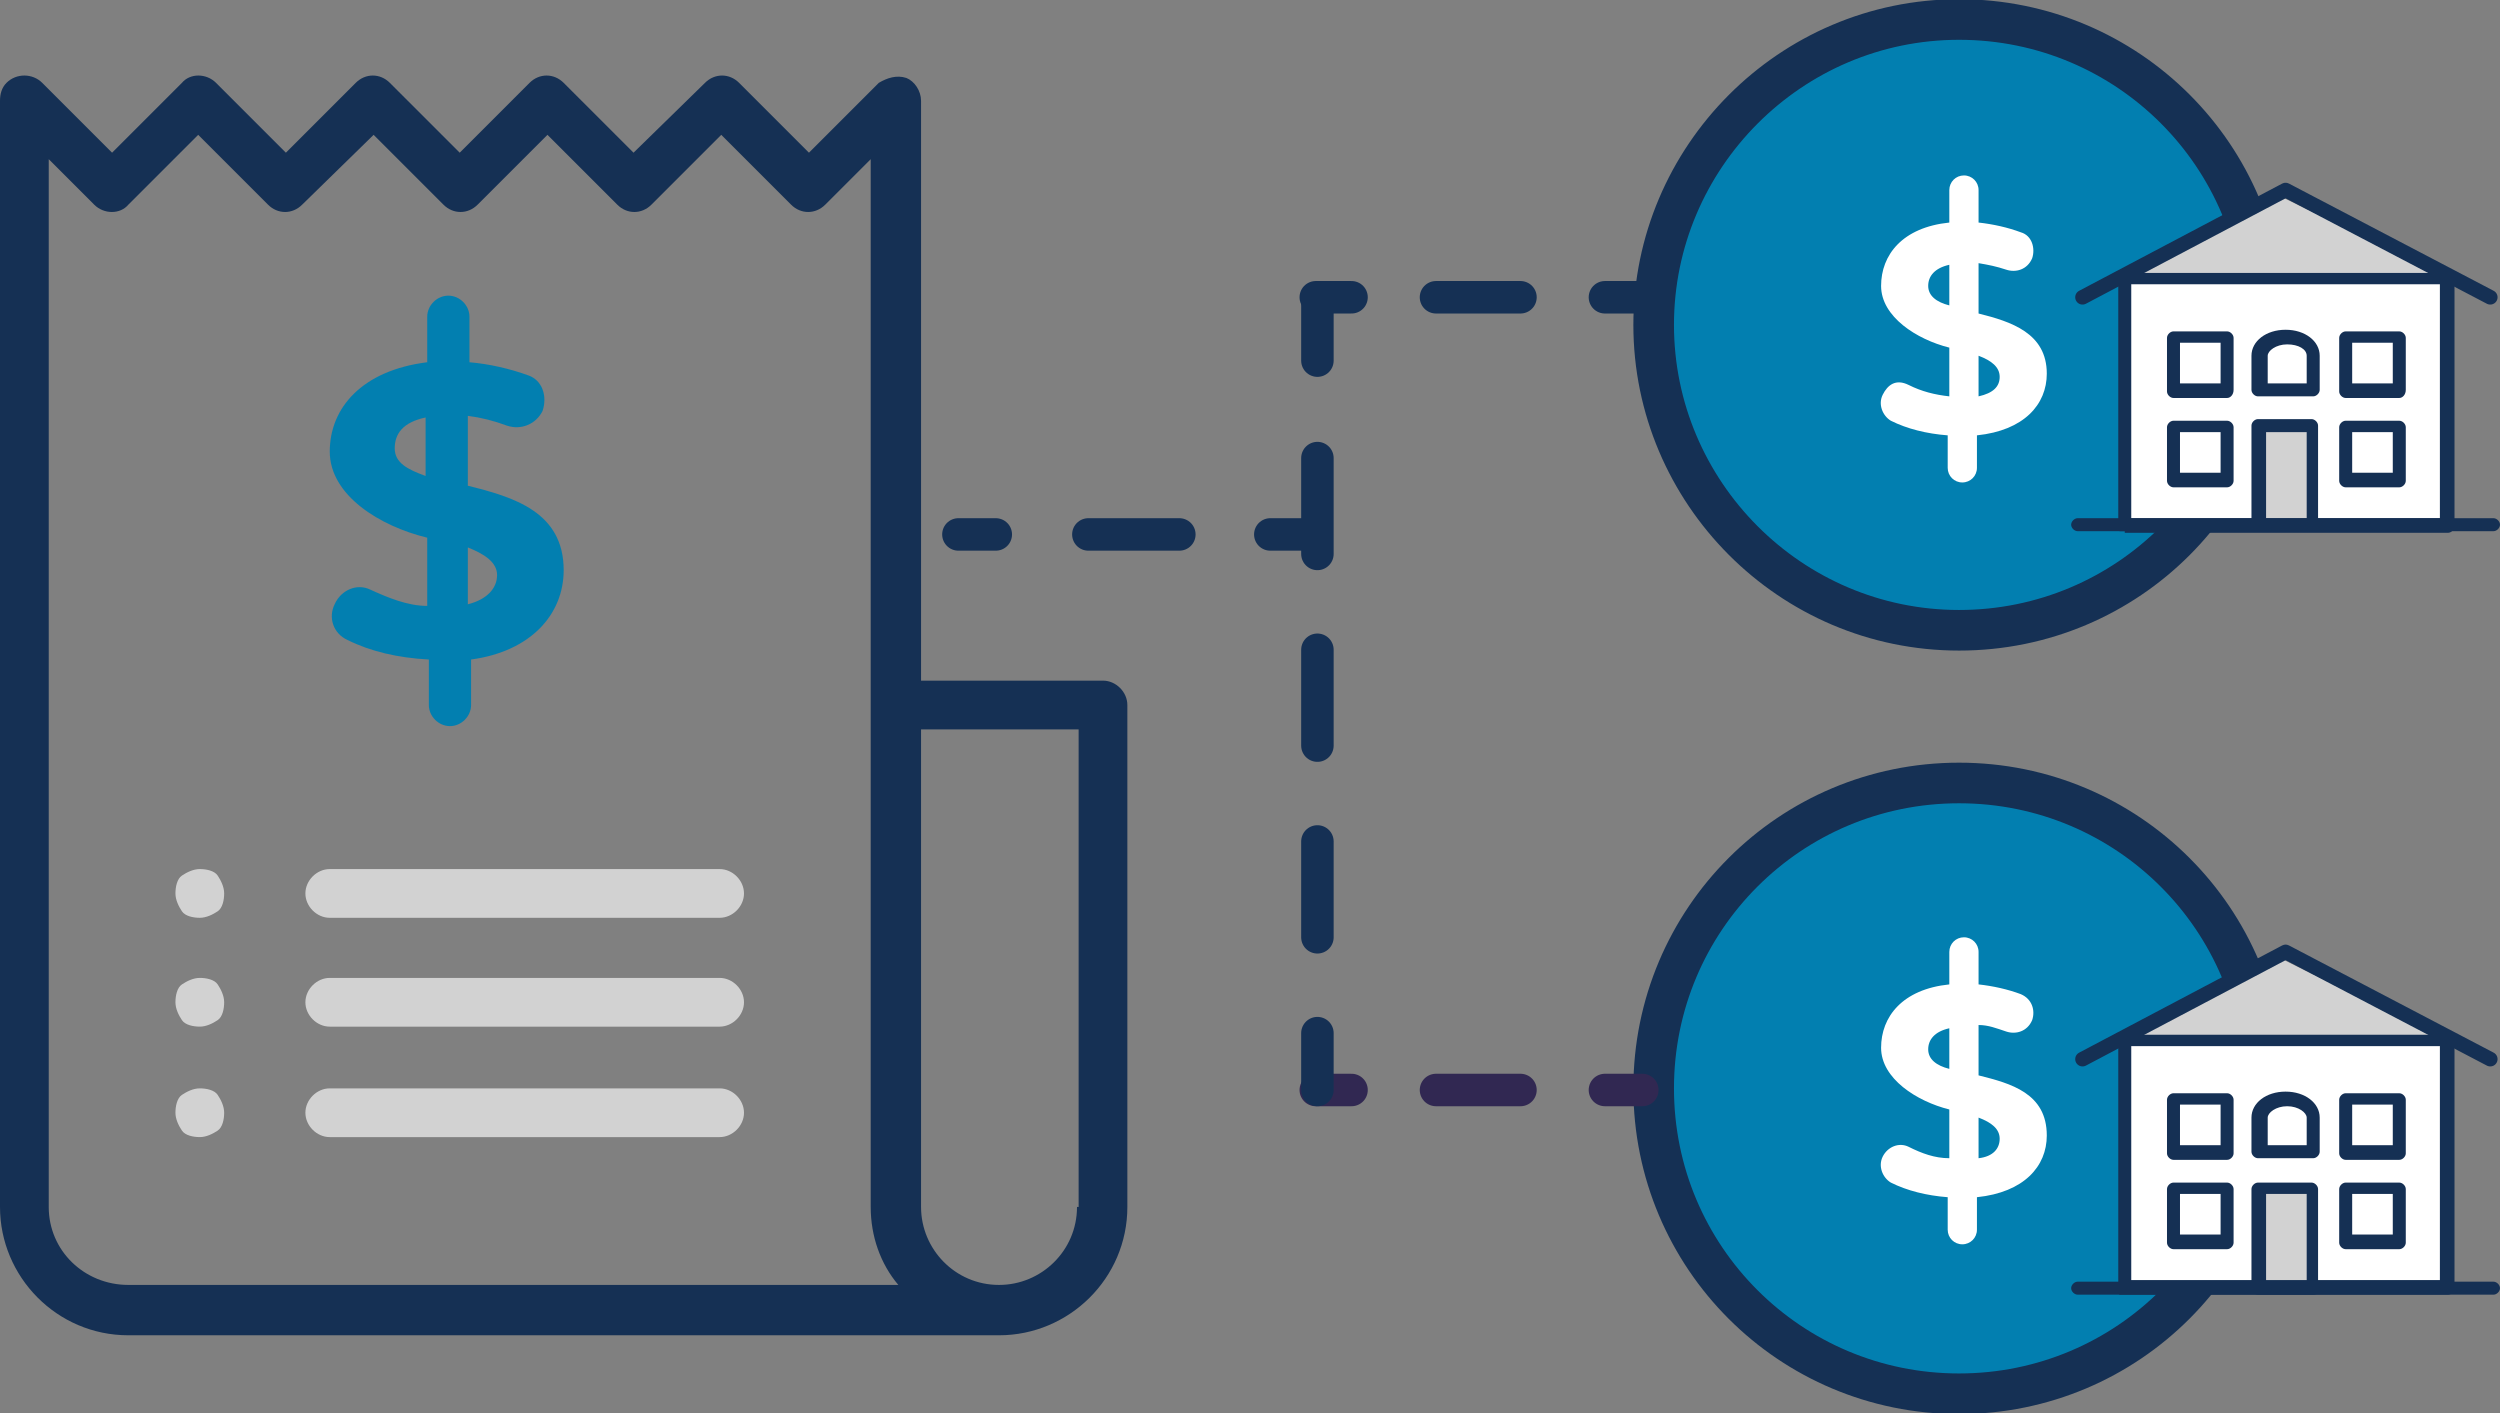 <?xml version="1.0" encoding="UTF-8"?>
<svg id="Layer_2" xmlns="http://www.w3.org/2000/svg" version="1.1" viewBox="0 0 153.9 87">
  <rect x="0" y="0" width="153.9" height="87" fill="#808080" stroke="none"/>
  <!-- Generator: Adobe Illustrator 30.0.0, SVG Export Plug-In . SVG Version: 2.1.1 Build 123)  -->
  <defs>
    <style>
      .st0 {
        fill: #153054;
      }

      .st1 {
        stroke-dasharray: 0 0 5.9 5.9;
      }

      .st1, .st2, .st3, .st4, .st5, .st6 {
        stroke: #153054;
      }

      .st1, .st2, .st3, .st4, .st5, .st7, .st8 {
        fill: none;
        stroke-linecap: round;
      }

      .st1, .st2, .st3, .st5, .st6, .st7, .st8 {
        stroke-miterlimit: 10;
      }

      .st1, .st2, .st3, .st5, .st7, .st8 {
        stroke-width: 2px;
      }

      .st9 {
        fill: #d2d2d2;
      }

      .st2, .st8 {
        stroke-dasharray: 0 0 5.2 5.2;
      }

      .st10, .st6 {
        fill: #027fb0;
      }

      .st4 {
        stroke-linejoin: round;
        stroke-width: .9px;
      }

      .st5 {
        stroke-dasharray: 0 0 5.6 5.6;
      }

      .st11 {
        fill: #fff;
      }

      .st6 {
        stroke-width: 2.5px;
      }

      .st7, .st8 {
        stroke: #312852;
      }
    </style>
  </defs>
  <path class="st10" d="M30.6,35.4c0,.8-.6,1.5-1.8,1.8v-3.5c1,.4,1.8.9,1.8,1.7M26.2,29.3c-1.1-.4-1.9-.8-1.9-1.7s.5-1.6,1.9-1.9v3.6ZM34.7,35.1c0-3.6-3.1-4.5-5.9-5.2v-4.3c.8.1,1.6.3,2.4.6.9.3,1.8-.1,2.2-.9.3-.9,0-1.9-.9-2.2-1.1-.4-2.4-.7-3.6-.8v-2.8c0-.7-.6-1.3-1.3-1.3s-1.3.6-1.3,1.3v2.8c-4,.5-6,2.8-6,5.5s3.1,4.6,6,5.3v4.2c-1.2,0-2.4-.5-3.5-1-.8-.4-1.8,0-2.2.9-.4.8-.1,1.8.8,2.2,1.4.7,3.1,1.1,5,1.2v2.8h0c0,.7.6,1.3,1.3,1.3s1.3-.6,1.3-1.3h0v-2.8c3.7-.5,5.7-2.8,5.7-5.5"/>
  <path class="st0" d="M67.9,41.9h-11.2V6.2c0-.6-.4-1.2-.9-1.4-.6-.2-1.2,0-1.7.3l-4.3,4.3-4.3-4.3c-.6-.6-1.5-.6-2.1,0l-4.4,4.3-4.3-4.3c-.6-.6-1.5-.6-2.1,0l-4.3,4.3-4.3-4.3c-.6-.6-1.5-.6-2.1,0l-4.3,4.3-4.3-4.3c-.6-.6-1.6-.6-2.1,0l-4.3,4.3L2.6,5.1c-.6-.6-1.6-.6-2.2,0-.3.3-.4.7-.4,1.1v68.1c0,4.3,3.5,7.9,7.9,7.9h53.6c4.3,0,7.9-3.5,7.9-7.9v-30.9c0-.8-.7-1.5-1.5-1.5h0ZM3,74.3V9.8l2.8,2.8c.6.6,1.6.6,2.1,0l4.3-4.3,4.3,4.3c.6.6,1.5.6,2.1,0l4.4-4.3,4.3,4.3c.6.6,1.5.6,2.1,0l4.3-4.3,4.3,4.3c.6.6,1.5.6,2.1,0l4.3-4.3,4.3,4.3c.6.6,1.5.6,2.1,0l2.8-2.8v33.6h0v30.9c0,1.8.6,3.5,1.7,4.8H7.9c-2.7,0-4.9-2.1-4.9-4.8ZM66.3,74.3c0,2.7-2.2,4.8-4.8,4.8h0c-2.7,0-4.8-2.2-4.8-4.8v-29.4h9.7v29.4h0Z"/>
  <g>
    <path class="st9" d="M44.3,53.5h-24c-.8,0-1.5.7-1.5,1.5s.7,1.5,1.5,1.5h24c.8,0,1.5-.7,1.5-1.5s-.7-1.5-1.5-1.5Z"/>
    <path class="st9" d="M12.3,53.5c-.4,0-.8.2-1.1.4s-.4.7-.4,1.1.2.8.4,1.1.7.4,1.1.4.8-.2,1.1-.4.4-.7.4-1.1-.2-.8-.4-1.1-.7-.4-1.1-.4Z"/>
  </g>
  <g>
    <path class="st9" d="M44.3,60.2h-24c-.8,0-1.5.7-1.5,1.5s.7,1.5,1.5,1.5h24c.8,0,1.5-.7,1.5-1.5s-.7-1.5-1.5-1.5Z"/>
    <path class="st9" d="M12.3,60.2c-.4,0-.8.2-1.1.4s-.4.7-.4,1.1.2.8.4,1.1.7.4,1.1.4.8-.2,1.1-.4.4-.7.4-1.1-.2-.8-.4-1.1-.7-.4-1.1-.4Z"/>
  </g>
  <g>
    <path class="st9" d="M44.3,67h-24c-.8,0-1.5.7-1.5,1.5s.7,1.5,1.5,1.5h24c.8,0,1.5-.7,1.5-1.5s-.7-1.5-1.5-1.5Z"/>
    <path class="st9" d="M12.3,67c-.4,0-.8.2-1.1.4s-.4.7-.4,1.1.2.8.4,1.1.7.4,1.1.4.8-.2,1.1-.4.4-.7.4-1.1-.2-.8-.4-1.1-.7-.4-1.1-.4Z"/>
  </g>
  <path class="st6" d="M120.6,38.8c10.4,0,18.8-8.4,18.8-18.8S131,1.2,120.6,1.2s-18.8,8.5-18.8,18.8,8.4,18.8,18.8,18.8"/>
  <path class="st11" d="M123.1,23.2c0,.6-.4,1-1.3,1.2v-2.5c.8.3,1.3.7,1.3,1.3M120,18.8c-.8-.2-1.3-.6-1.3-1.2s.4-1.1,1.3-1.3v2.5ZM126,23c0-2.5-2.2-3.2-4.2-3.7v-3.1c.6.1,1.1.2,1.7.4.6.2,1.3,0,1.6-.7.2-.6,0-1.4-.7-1.6-.8-.3-1.7-.5-2.6-.6v-2c0-.5-.4-.9-.9-.9s-.9.4-.9.9v2c-2.9.3-4.2,2-4.2,3.9s2.2,3.3,4.2,3.8v3c-.9-.1-1.7-.3-2.5-.7s-1.3,0-1.6.6c-.3.6,0,1.3.5,1.6,1,.5,2.2.8,3.5.9v2h0c0,.5.4.9.9.9s.9-.4.9-.9h0v-2c2.9-.3,4.3-1.9,4.3-3.8"/>
  <path class="st6" d="M120.6,85.8c10.4,0,18.8-8.4,18.8-18.8s-8.4-18.8-18.8-18.8-18.8,8.4-18.8,18.8,8.4,18.8,18.8,18.8"/>
  <path class="st11" d="M123.1,70.1c0,.6-.4,1.1-1.3,1.2v-2.5c.8.3,1.3.7,1.3,1.3M120,65.8c-.8-.2-1.3-.6-1.3-1.2s.4-1.1,1.3-1.3v2.5ZM126,69.9c0-2.6-2.2-3.2-4.2-3.7v-3.1c.6,0,1.1.2,1.7.4s1.3,0,1.6-.7c.2-.6,0-1.3-.7-1.6-.8-.3-1.7-.5-2.6-.6v-2c0-.5-.4-.9-.9-.9s-.9.4-.9.9v2c-2.9.3-4.2,2-4.2,3.9s2.2,3.3,4.2,3.8v3c-.9,0-1.7-.3-2.5-.7-.6-.3-1.3,0-1.6.6-.3.6,0,1.3.5,1.6,1,.5,2.2.8,3.5.9v2h0c0,.5.4.9.9.9s.9-.4.9-.9h0v-2c2.9-.3,4.3-1.9,4.3-3.8"/>
  <g>
    <line class="st3" x1="59" y1="32.9" x2="61.3" y2="32.9"/>
    <line class="st5" x1="67" y1="32.9" x2="75.4" y2="32.9"/>
    <line class="st3" x1="78.2" y1="32.9" x2="80.5" y2="32.9"/>
  </g>
  <g>
    <line class="st3" x1="81" y1="18.3" x2="83.2" y2="18.3"/>
    <line class="st2" x1="88.4" y1="18.3" x2="96.2" y2="18.3"/>
    <line class="st3" x1="98.8" y1="18.3" x2="101.1" y2="18.3"/>
  </g>
  <g>
    <line class="st7" x1="81" y1="67.1" x2="83.2" y2="67.1"/>
    <line class="st8" x1="88.4" y1="67.1" x2="96.2" y2="67.1"/>
    <line class="st7" x1="98.8" y1="67.1" x2="101.1" y2="67.1"/>
  </g>
  <g>
    <line class="st3" x1="81.1" y1="67.1" x2="81.1" y2="63.6"/>
    <line class="st1" x1="81.1" y1="57.7" x2="81.1" y2="25.2"/>
    <line class="st3" x1="81.1" y1="22.2" x2="81.1" y2="18.8"/>
  </g>
  <polygon class="st9" points="140.4 12.1 131.2 16.9 131.8 17.2 150.2 17.2 150.1 16.8 140.4 12.1"/>
  <polygon class="st11" points="130.8 17.1 130.8 32.3 150.6 32.3 150.6 17.1 130.8 17.1"/>
  <path class="st0" d="M131.2,17.5v14.4h19v-14.4h-19ZM150.7,32.3h0ZM130.8,32.7c-.1,0-.2,0-.3,0s-.1-.2-.1-.3v-15.2c0-.2.2-.4.4-.4h19.9c.2,0,.4.2.4.4v15.2c0,.2-.2.4-.4.4h-19.9Z"/>
  <rect class="st11" x="144.4" y="20.7" width="3.3" height="3.3"/>
  <path class="st0" d="M144.8,23.6h2.5v-2.5h-2.5v2.5ZM147.7,24.5h-3.3c-.2,0-.4-.2-.4-.4v-3.3c0-.2.2-.4.4-.4h3.3c.2,0,.4.2.4.4v3.2c0,.3-.2.5-.4.5"/>
  <rect class="st11" x="133.8" y="20.7" width="3.3" height="3.3"/>
  <path class="st0" d="M134.2,23.6h2.5v-2.5h-2.5v2.5ZM137.1,24.5h-3.3c-.2,0-.4-.2-.4-.4v-3.3c0-.2.2-.4.4-.4h3.3c.2,0,.4.2.4.4v3.2c0,.3-.2.5-.4.5"/>
  <path class="st11" d="M142.4,24h-3.3v-2.1c0-.6.7-1.1,1.7-1.1s1.7.5,1.7,1.1v2.1h0Z"/>
  <path class="st0" d="M139.5,23.6h2.5v-1.7c0-.4-.5-.7-1.2-.7s-1.2.4-1.2.7v1.7h-.1ZM142.4,24.4h-3.4c-.2,0-.4-.2-.4-.4v-2.1c0-.9.9-1.6,2.1-1.6s2.1.7,2.1,1.6v2.1c0,.2-.2.4-.4.4"/>
  <rect class="st9" x="139.1" y="26.2" width="3.3" height="6.1"/>
  <path class="st0" d="M139.5,31.9h2.5v-5.3h-2.5v5.3ZM142.4,32.7h-3.4c-.2,0-.4-.2-.4-.4v-6.1c0-.2.2-.4.4-.4h3.3c.2,0,.4.2.4.4v6.1c.1.2,0,.4-.3.4"/>
  <rect class="st11" x="144.4" y="26.2" width="3.3" height="3.3"/>
  <path class="st0" d="M144.8,29.1h2.5v-2.5h-2.5v2.5ZM147.7,30h-3.3c-.2,0-.4-.2-.4-.4v-3.3c0-.2.2-.4.4-.4h3.3c.2,0,.4.2.4.4v3.3c0,.2-.2.4-.4.4"/>
  <rect class="st11" x="133.8" y="26.2" width="3.3" height="3.3"/>
  <path class="st0" d="M134.2,29.1h2.5v-2.5h-2.5v2.5ZM137.1,30h-3.3c-.2,0-.4-.2-.4-.4v-3.3c0-.2.2-.4.4-.4h3.3c.2,0,.4.2.4.4v3.3c0,.2-.2.4-.4.4"/>
  <path class="st0" d="M127.9,32.7c-.2,0-.4-.2-.4-.4s.2-.4.4-.4h25.6c.2,0,.4.2.4.4s-.2.4-.4.4h-25.6Z"/>
  <polyline class="st4" points="128.2 18.3 140.7 11.7 153.3 18.3"/>
  <polygon class="st9" points="140.4 59 131.2 63.9 131.8 64.2 150.2 64.2 150.1 63.8 140.4 59"/>
  <polygon class="st11" points="130.8 64 130.8 79.2 150.6 79.2 150.6 64 130.8 64"/>
  <path class="st0" d="M131.2,64.4v14.4h19v-14.4h-19ZM150.7,79.2h0ZM130.8,79.7c-.1,0-.2,0-.3,0s-.1-.2-.1-.3v-15.3c0-.2.2-.4.4-.4h19.9c.2,0,.4.2.4.4v15.2c0,.2-.2.4-.4.4h-19.9Z"/>
  <rect class="st11" x="144.4" y="67.6" width="3.3" height="3.3"/>
  <path class="st0" d="M144.8,70.5h2.5v-2.5h-2.5v2.5ZM147.7,71.4h-3.3c-.2,0-.4-.2-.4-.4v-3.3c0-.2.2-.4.4-.4h3.3c.2,0,.4.2.4.4v3.3c0,.2-.2.4-.4.4"/>
  <rect class="st11" x="133.8" y="67.6" width="3.3" height="3.3"/>
  <path class="st0" d="M134.2,70.5h2.5v-2.5h-2.5v2.5ZM137.1,71.4h-3.3c-.2,0-.4-.2-.4-.4v-3.3c0-.2.2-.4.4-.4h3.3c.2,0,.4.2.4.4v3.3c0,.2-.2.4-.4.4"/>
  <path class="st11" d="M142.4,70.9h-3.3v-2.1c0-.6.7-1.2,1.7-1.2s1.7.5,1.7,1.2v2.1h0Z"/>
  <path class="st0" d="M139.5,70.5h2.5v-1.7c0-.3-.5-.7-1.2-.7s-1.2.4-1.2.7v1.7h-.1ZM142.4,71.3h-3.4c-.2,0-.4-.2-.4-.4v-2.1c0-.9.9-1.6,2.1-1.6s2.1.7,2.1,1.6v2.1c0,.2-.2.4-.4.4"/>
  <rect class="st9" x="139.1" y="73.1" width="3.3" height="6.1"/>
  <path class="st0" d="M139.5,78.8h2.5v-5.3h-2.5v5.3ZM142.4,79.7h-3.4c-.2,0-.4-.2-.4-.4v-6.1c0-.2.2-.4.4-.4h3.3c.2,0,.4.2.4.4v6.1c.1.2,0,.4-.3.4"/>
  <rect class="st11" x="144.4" y="73.1" width="3.3" height="3.3"/>
  <path class="st0" d="M144.8,76h2.5v-2.5h-2.5v2.5ZM147.7,76.9h-3.3c-.2,0-.4-.2-.4-.4v-3.3c0-.2.2-.4.4-.4h3.3c.2,0,.4.2.4.4v3.3c0,.2-.2.4-.4.4"/>
  <rect class="st11" x="133.8" y="73.1" width="3.3" height="3.3"/>
  <path class="st0" d="M134.2,76h2.5v-2.5h-2.5v2.5ZM137.1,76.9h-3.3c-.2,0-.4-.2-.4-.4v-3.3c0-.2.2-.4.4-.4h3.3c.2,0,.4.2.4.4v3.3c0,.2-.2.4-.4.4"/>
  <path class="st0" d="M127.9,79.7c-.2,0-.4-.2-.4-.4s.2-.4.4-.4h25.6c.2,0,.4.2.4.4s-.2.4-.4.4h-25.6Z"/>
  <polyline class="st4" points="128.2 65.2 140.7 58.6 153.3 65.2"/>
</svg>